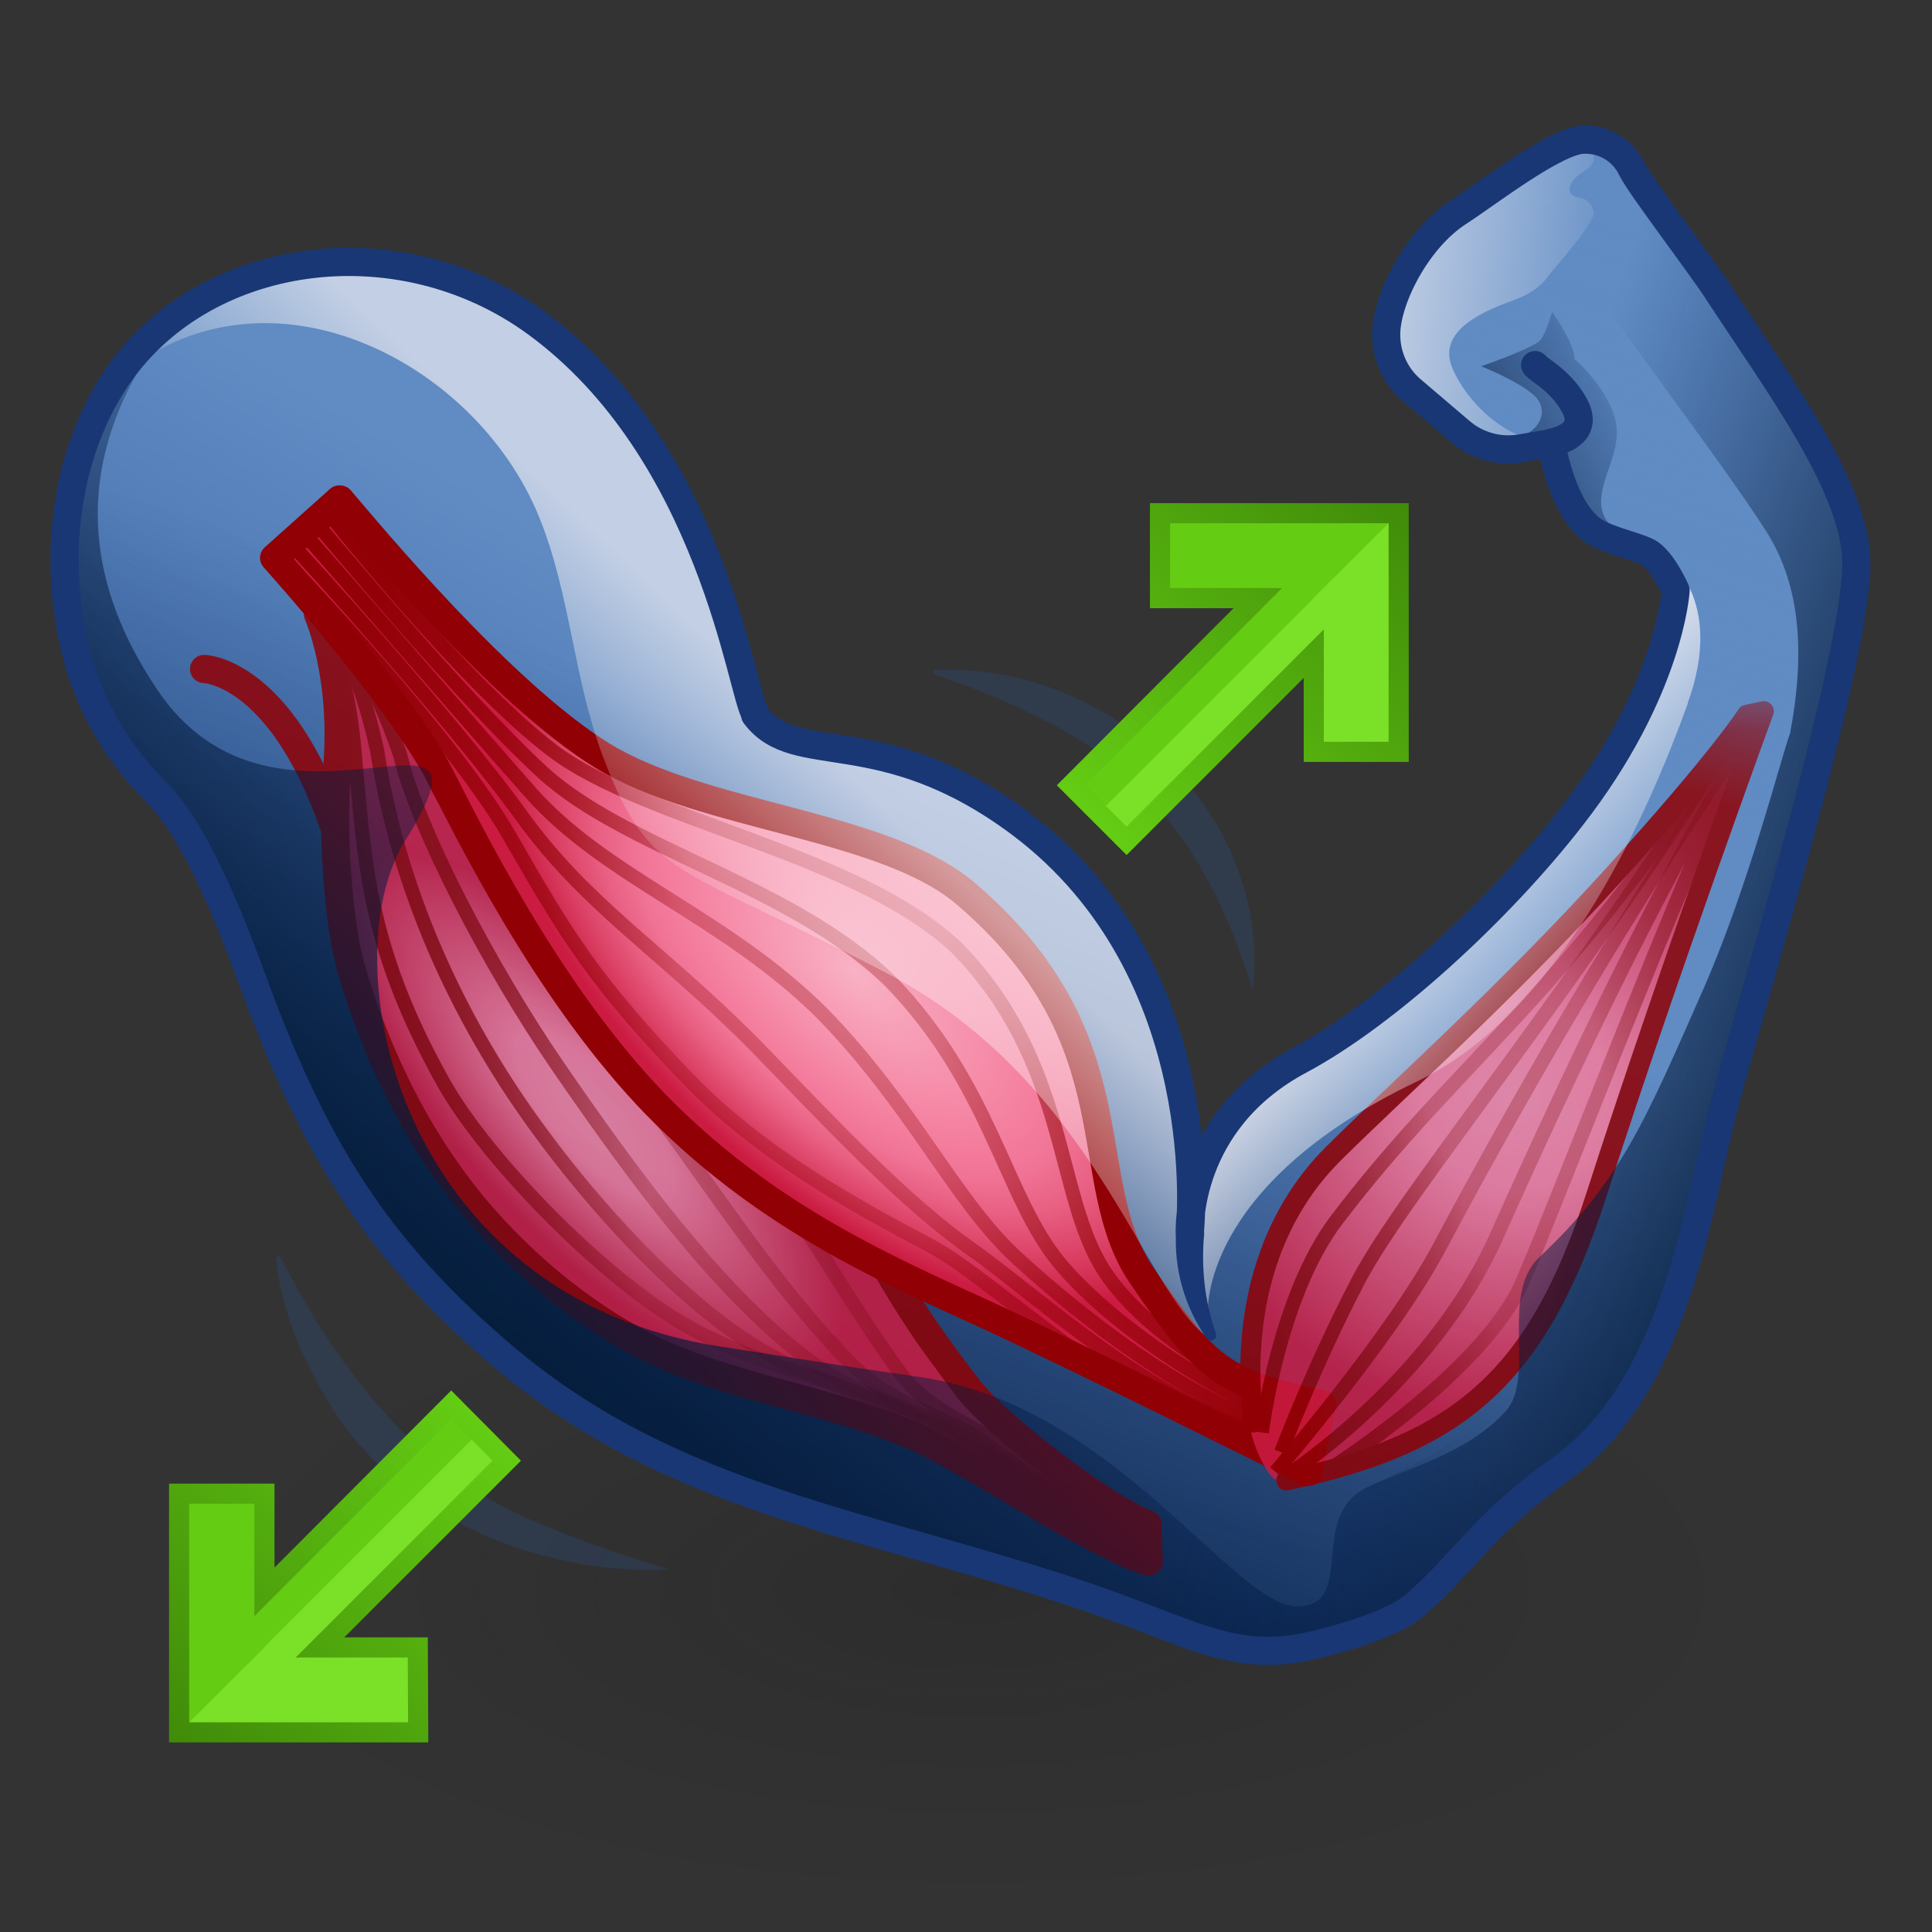 <?xml version="1.0" encoding="UTF-8"?><svg xmlns="http://www.w3.org/2000/svg" xmlns:xlink="http://www.w3.org/1999/xlink" viewBox="0 0 48 48"><rect x="0" y="0" width="48" height="48" fill="#333333" stroke="none"/><defs><radialGradient id="radial-gradient" cx="-104.04" cy="28.03" fx="-104.04" fy="28.03" r="14.58" gradientTransform="translate(171.93 23.52) scale(1.42 .57)" gradientUnits="userSpaceOnUse"><stop offset=".03" stop-color="#1a1718" stop-opacity=".5"/><stop offset=".68" stop-color="#1a1718" stop-opacity=".1"/><stop offset=".93" stop-color="#1a1718" stop-opacity="0"/></radialGradient><linearGradient id="New_Gradient_Swatch_13" x1="23.4" y1="19.17" x2="11.54" y2="38.76" gradientTransform="matrix(1, 0, 0, 1, 0, 0)" gradientUnits="userSpaceOnUse"><stop offset="0" stop-color="#608bc3"/><stop offset="1" stop-color="#285092"/></linearGradient><linearGradient id="linear-gradient" x1="22.61" y1="19.62" x2="13.9" y2="42.44" gradientTransform="matrix(1, 0, 0, 1, 0, 0)" gradientUnits="userSpaceOnUse"><stop offset="0" stop-color="#00255d" stop-opacity="0"/><stop offset=".41" stop-color="#031a41" stop-opacity=".41"/><stop offset="1" stop-color="#031b35"/></linearGradient><linearGradient id="linear-gradient-2" x1="7.13" y1="15.87" x2="26.12" y2="39.61" gradientTransform="matrix(1, 0, 0, 1, 0, 0)" gradientUnits="userSpaceOnUse"><stop offset=".02" stop-color="#000"/><stop offset=".22" stop-color="#fff"/><stop offset=".65" stop-color="#fff"/><stop offset=".99" stop-color="#000"/></linearGradient><mask id="mask" x="1.81" y="13.03" width="29.73" height="29.56" maskUnits="userSpaceOnUse"><rect x="1.81" y="13.03" width="29.73" height="29.56" style="fill:url(#linear-gradient-2);"/></mask><radialGradient id="radial-gradient-2" cx="14.79" cy="27.69" fx="14.79" fy="27.69" r="9.2" gradientTransform="translate(12.13 9.91) rotate(46.85) scale(1 .37)" gradientUnits="userSpaceOnUse"><stop offset="0" stop-color="#f587a5"/><stop offset=".29" stop-color="#f47b9c"/><stop offset=".91" stop-color="#cb1b41"/></radialGradient><linearGradient id="linear-gradient-3" x1="10.87" y1="25.15" x2="30.09" y2="25.15" gradientTransform="translate(-2.66 2.57) scale(1 .97) skewX(1.78)" gradientUnits="userSpaceOnUse"><stop offset="0" stop-color="#900004"/><stop offset=".06" stop-color="#900004" stop-opacity=".96"/><stop offset=".15" stop-color="#900004" stop-opacity=".84"/><stop offset=".25" stop-color="#900004" stop-opacity=".65"/><stop offset=".35" stop-color="#900004" stop-opacity=".39"/><stop offset=".38" stop-color="#900004" stop-opacity=".3"/><stop offset=".62" stop-color="#900004" stop-opacity=".3"/><stop offset=".75" stop-color="#900004" stop-opacity=".55"/><stop offset="1" stop-color="#900004"/></linearGradient><linearGradient id="linear-gradient-4" x1="10.65" y1="25.17" x2="30.11" y2="25.17" xlink:href="#linear-gradient-3"/><linearGradient id="linear-gradient-5" x1="10.44" y1="25.18" x2="30.12" y2="25.18" xlink:href="#linear-gradient-3"/><linearGradient id="linear-gradient-6" x1="10.23" y1="25.2" x2="30.13" y2="25.2" xlink:href="#linear-gradient-3"/><linearGradient id="linear-gradient-7" x1="10.02" y1="25.22" x2="30.14" y2="25.22" xlink:href="#linear-gradient-3"/><linearGradient id="linear-gradient-8" x1="5.1" y1="13.79" x2="30.22" y2="37.35" gradientTransform="matrix(1, 0, 0, 1, 0, 0)" gradientUnits="userSpaceOnUse"><stop offset=".06" stop-color="#000"/><stop offset=".26" stop-color="#f5f5f5"/><stop offset=".81" stop-color="#fff"/><stop offset=".98" stop-color="#000"/></linearGradient><mask id="mask-1" x="3.89" y="10.62" width="29.73" height="31.97" maskUnits="userSpaceOnUse"><rect x="3.89" y="10.62" width="29.73" height="31.97" style="fill:url(#linear-gradient-8);"/></mask><radialGradient id="radial-gradient-3" cx="21.28" cy="24.05" fx="21.28" fy="24.05" r="10.85" gradientTransform="translate(13.55 1.02) rotate(42.61) scale(1 .49)" gradientUnits="userSpaceOnUse"><stop offset="0" stop-color="#f9b2c5"/><stop offset=".54" stop-color="#f47b9c"/><stop offset=".62" stop-color="#f07395"/><stop offset=".73" stop-color="#e85f82"/><stop offset=".87" stop-color="#da3e62"/><stop offset="1" stop-color="#cb1b41"/></radialGradient><linearGradient id="linear-gradient-9" x1="9.3" y1="14.62" x2="33.82" y2="14.62" gradientTransform="translate(-1.38 9.41) rotate(.91) scale(1 .97) skewX(1.73)" xlink:href="#linear-gradient-3"/><linearGradient id="linear-gradient-10" x1="9" y1="14.9" x2="33.75" y2="14.9" gradientTransform="translate(-1.38 9.41) rotate(.91) scale(1 .97) skewX(1.73)" xlink:href="#linear-gradient-3"/><linearGradient id="linear-gradient-11" x1="8.68" y1="15.19" x2="33.69" y2="15.19" gradientTransform="translate(-1.38 9.41) rotate(.91) scale(1 .97) skewX(1.73)" xlink:href="#linear-gradient-3"/><linearGradient id="linear-gradient-12" x1="8.37" y1="15.48" x2="33.62" y2="15.48" gradientTransform="translate(-1.38 9.41) rotate(.91) scale(1 .97) skewX(1.73)" xlink:href="#linear-gradient-3"/><linearGradient id="linear-gradient-13" x1="8.06" y1="15.76" x2="33.56" y2="15.76" gradientTransform="translate(-1.38 9.41) rotate(.91) scale(1 .97) skewX(1.73)" xlink:href="#linear-gradient-3"/><linearGradient id="linear-gradient-14" x1="41.66" y1="18.82" x2="31.66" y2="35.56" gradientTransform="translate(1.47 -1.74) rotate(2.84)" gradientUnits="userSpaceOnUse"><stop offset="0" stop-color="#000"/><stop offset=".71" stop-color="#fff"/><stop offset=".96" stop-color="#000"/></linearGradient><mask id="mask-2" x="23.15" y="16.65" width="25.2" height="24.14" maskUnits="userSpaceOnUse"><rect x="23.7" y="17.23" width="24.09" height="22.98" transform="translate(-1.38 1.81) rotate(-2.84)" style="fill:url(#linear-gradient-14);"/></mask><radialGradient id="radial-gradient-4" cx="38.67" cy="29.02" fx="38.67" fy="29.02" r="8.34" gradientTransform="translate(-6.17 7.78) rotate(-11.52) scale(1 .96) skewX(.71)" gradientUnits="userSpaceOnUse"><stop offset="0" stop-color="#f587a5"/><stop offset=".29" stop-color="#f47b9c"/><stop offset="1" stop-color="#cb1b41"/></radialGradient><linearGradient id="linear-gradient-15" x1="31.17" y1="28.82" x2="46.9" y2="28.82" gradientTransform="translate(-6.2 7.06) rotate(-11.88)" xlink:href="#linear-gradient-3"/><linearGradient id="linear-gradient-16" x1="30.9" y1="28.69" x2="46.89" y2="28.69" gradientTransform="translate(-6.2 7.06) rotate(-11.88)" xlink:href="#linear-gradient-3"/><linearGradient id="linear-gradient-17" x1="30.71" y1="28.13" x2="46.47" y2="28.13" gradientTransform="translate(-6.2 7.06) rotate(-11.88)" xlink:href="#linear-gradient-3"/><linearGradient id="linear-gradient-18" x1="31.1" y1="28.45" x2="46.47" y2="28.45" gradientTransform="translate(-6.2 7.06) rotate(-11.88)" xlink:href="#linear-gradient-3"/><linearGradient id="linear-gradient-19" x1="46.89" y1="8.78" x2="40.92" y2="20.42" gradientTransform="translate(-5.25 4.69) rotate(-8.93)" gradientUnits="userSpaceOnUse"><stop offset="0" stop-color="#608bc3"/><stop offset=".13" stop-color="#608bc3" stop-opacity=".98"/><stop offset=".28" stop-color="#608bc3" stop-opacity=".91"/><stop offset=".43" stop-color="#608bc3" stop-opacity=".8"/><stop offset=".58" stop-color="#608bc3" stop-opacity=".65"/><stop offset=".73" stop-color="#608bc3" stop-opacity=".45"/><stop offset=".88" stop-color="#608bc3" stop-opacity=".21"/><stop offset="1" stop-color="#608bc3" stop-opacity="0"/></linearGradient><linearGradient id="linear-gradient-20" x1="41.26" y1="9.65" x2="34.5" y2="12.99" xlink:href="#linear-gradient"/><linearGradient id="linear-gradient-21" x1="47.83" y1="11.3" x2="43.06" y2="7.65" gradientTransform="translate(-6.24 23.2) rotate(-31.81)" gradientUnits="userSpaceOnUse"><stop offset="0" stop-color="#fff" stop-opacity="0"/><stop offset="1" stop-color="#fff8f8"/></linearGradient><linearGradient id="linear-gradient-22" x1="32.36" y1="33.26" x2="27.15" y2="27.04" gradientTransform="matrix(1, 0, 0, 1, 0, 0)" xlink:href="#linear-gradient-21"/><linearGradient id="linear-gradient-23" x1="38.99" y1="26.09" x2="33.67" y2="21.44" gradientTransform="matrix(1, 0, 0, 1, 0, 0)" xlink:href="#linear-gradient-21"/><linearGradient id="linear-gradient-24" x1="32.36" y1="33.26" x2="27.15" y2="27.04" gradientTransform="matrix(1, 0, 0, 1, 0, 0)" xlink:href="#linear-gradient-21"/><linearGradient id="linear-gradient-25" x1="15.4" y1="22.32" x2="20.59" y2="16.89" gradientTransform="matrix(1, 0, 0, 1, 0, 0)" gradientUnits="userSpaceOnUse"><stop offset="0" stop-color="#fff" stop-opacity="0"/><stop offset=".82" stop-color="#fff8f8"/></linearGradient><linearGradient id="linear-gradient-26" x1="41.08" y1="30.76" x2="42.42" y2="32.23" xlink:href="#linear-gradient"/><linearGradient id="linear-gradient-27" x1="23.08" y1="20.88" x2="9.35" y2="34.07" xlink:href="#linear-gradient"/><linearGradient id="linear-gradient-28" x1="34.78" y1="22.39" x2="46.93" y2="26.71" xlink:href="#linear-gradient"/><linearGradient id="linear-gradient-29" x1="39.85" y1="35.37" x2="39.35" y2="36.69" xlink:href="#linear-gradient"/><linearGradient id="linear-gradient-30" x1="43.24" y1="26.07" x2="41.45" y2="30.77" xlink:href="#linear-gradient"/><linearGradient id="linear-gradient-31" x1="44.16" y1="22.31" x2="44.51" y2="22.34" xlink:href="#linear-gradient"/><linearGradient id="linear-gradient-32" x1="-102.63" y1="336.22" x2="-91.49" y2="336.22" gradientTransform="translate(177.25 345.73) rotate(135)" gradientUnits="userSpaceOnUse"><stop offset="0" stop-color="#64cc13"/><stop offset="1" stop-color="#408b09"/></linearGradient><linearGradient id="linear-gradient-33" x1="-756.42" y1="350.83" x2="-745.29" y2="350.83" gradientTransform="translate(810.07 -266.43) rotate(-45) scale(1 -1)" xlink:href="#linear-gradient-32"/></defs><g style="isolation:isolate;"><g id="shadow" style="mix-blend-mode:multiply; opacity:.45;"><ellipse cx="24.51" cy="39.61" rx="19.86" ry="8.08" style="fill:url(#radial-gradient);"/></g><g id="ART"><g><path d="M18.77,17.74c-.34-.46-1.07-6.52-5.45-9.72-3.44-2.51-8.34-1.8-10.46,1.42-1.31,1.99-1.56,4.68-.92,6.96,.35,1.26,1.04,2.38,1.96,3.3,.99,.99,1.87,3.28,2.36,4.62,1.54,4.21,3.08,6.69,6.23,9.37,4.22,3.59,9.09,4.15,14.44,5.96,2.56,.87,3.62,1.61,5.39,1.29,.34-.06,2.16-.48,2.82-1.05,1.31-1.14,1.66-1.98,3.62-3.38,2.93-2.1,3.4-6.51,4.1-9.13,.7-2.62,3.26-11,3.26-13.39,0-1.88-1.99-4.52-3.45-6.76-.39-.61-1.92-2.61-2.12-3.02-.22-.47-.69-.76-1.21-.74-.7,.02-2.42,1.36-3.09,1.79-1.08,.69-1.84,2.25-1.81,3.1,.01,.51,.24,1,.63,1.33l1.22,1.04c.41,.35,.96,.5,1.49,.41l.76-.13s.22,1.45,.92,2.08c.34,.31,1.09,.44,1.46,.62s.71,.96,.71,.96c0,0-.14,2.49-2.59,5.63-1.77,2.28-4.58,4.88-6.75,6.04-2.87,1.53-2.73,4.28-2.73,4.28,0,0,.7-6.49-4.22-10.17-3.45-2.57-5.57-1.33-6.58-2.69Z" style="fill:url(#New_Gradient_Swatch_13);"/><path d="M18.77,17.74c-.34-.46-1.07-6.52-5.45-9.72-3.44-2.51-8.34-1.8-10.46,1.42-1.31,1.99-1.56,4.68-.92,6.96,.35,1.26,1.04,2.38,1.96,3.3,.99,.99,1.87,3.28,2.36,4.62,1.54,4.21,3.08,6.69,6.23,9.37,4.22,3.59,9.09,4.15,14.44,5.96,2.56,.87,3.62,1.61,5.39,1.29,.34-.06,2.16-.48,2.82-1.05,1.31-1.14,1.66-1.98,3.62-3.38,2.93-2.1,3.4-6.51,4.1-9.13,.7-2.62,3.26-11,3.26-13.39,0-1.88-1.99-4.52-3.45-6.76-.39-.61-1.92-2.61-2.12-3.02-.22-.47-.69-.76-1.21-.74-.7,.02-2.42,1.36-3.09,1.79-1.08,.69-1.84,2.25-1.81,3.1,.01,.51,.24,1,.63,1.33l1.22,1.04c.41,.35,.96,.5,1.49,.41l.76-.13s.22,1.45,.92,2.08c.34,.31,1.09,.44,1.46,.62s.71,.96,.71,.96c0,0-.14,2.49-2.59,5.63-1.77,2.28-4.58,4.88-6.75,6.04-2.87,1.53-2.73,4.28-2.73,4.28,0,0,.7-6.49-4.22-10.17-3.45-2.57-5.57-1.33-6.58-2.69Z" style="fill:url(#linear-gradient);"/><g><g style="mask:url(#mask);"><g style="opacity:.85;"><path d="M5.07,16.62s2.66,.05,3.89,6.46" style="fill:none; stroke:#900004; stroke-linecap:round; stroke-linejoin:round; stroke-width:.7px;"/><g><path d="M7.9,15.26s.69,1.54,.47,3.91c-.12,1.3,0,3.73,.38,4.99,.66,2.22,1.73,4.35,3.26,6.1,1.31,1.49,3.06,2.86,4.9,3.58,2.01,.78,3.83,1,5.82,1.85,1.27,.54,4.44,2.7,5.81,3.11l-.03-.93c-1.05-.39-3.72-2.42-4.46-3.38-.27-.35-.54-.72-.81-1.09-.97-1.35-1.76-2.88-2.65-4.42-.64-1.12-1.37-2.21-2.17-3.26-.14-.19-.29-.37-.43-.56-1.2-1.51-2.52-2.9-3.91-4.06-1.38-1.14-2.42-2.16-3.2-2.98-1.46-1.53-2.1-2.37-2.24-2.51l-.74-.36Z" style="fill:url(#radial-gradient-2);"/><g><g><path d="M28.51,38.17c-1.07-.37-2.88-1.39-3.79-2.34-.28-.3-1.66-.76-2.34-1.7-1.78-2.46-2.57-4.32-5.71-8.12-1.26-1.53-4.97-6.15-5.59-7.1-1.18-1.83-2.23-3.08-2.33-3.19" style="fill:none; stroke:url(#linear-gradient-3); stroke-miterlimit:10; stroke-width:.35px;"/><path d="M28.52,38.32c-1.14-.55-2.86-1.54-4.22-2.59-.86-.56-2.15-.82-3.16-1.85-1.98-2.02-3.33-4.25-5.87-7.65-1.48-1.98-4.22-6.02-4.74-7.41-.94-1.93-1.88-3.12-1.98-3.22" style="fill:none; stroke:url(#linear-gradient-4); stroke-miterlimit:10; stroke-width:.35px;"/><path d="M28.52,38.48c-1.21-.72-2.85-1.68-4.65-2.85-1.45-.83-2.59-.89-3.99-2-2.08-1.65-4.03-4.24-6.04-7.17-1.68-2.45-3.47-5.88-3.9-7.71-.7-2.04-1.54-3.16-1.62-3.24" style="fill:none; stroke:url(#linear-gradient-5); stroke-miterlimit:10; stroke-width:.35px;"/><path d="M28.53,38.63c-1.28-.89-2.83-1.83-5.08-3.11-2.03-1.09-3-1.01-4.81-2.15-2.13-1.35-4.68-4.26-6.21-6.7-1.85-2.95-2.71-5.74-3.06-8.02-.46-2.15-1.19-3.2-1.26-3.27" style="fill:none; stroke:url(#linear-gradient-6); stroke-miterlimit:10; stroke-width:.35px;"/><path d="M28.53,38.79c-1.35-1.06-2.81-1.97-5.51-3.37s-3.39-1.18-5.63-2.3c-2.18-1.09-5.3-4.3-6.37-6.22-1.95-3.48-1.96-5.6-2.22-8.33-.21-2.26-.84-3.24-.9-3.3" style="fill:none; stroke:url(#linear-gradient-7); stroke-miterlimit:10; stroke-width:.35px;"/></g><path d="M7.9,15.26s.69,1.54,.47,3.91c-.12,1.3,0,3.73,.38,4.99,.66,2.22,1.73,4.35,3.26,6.1,1.31,1.49,3.06,2.86,4.9,3.58,2.01,.78,3.83,1,5.82,1.85,1.27,.54,4.44,2.7,5.81,3.11l-.03-.93c-1.05-.39-3.72-2.42-4.46-3.38-.27-.35-.54-.72-.81-1.09-.97-1.35-1.76-2.88-2.65-4.42-.64-1.12-1.37-2.21-2.17-3.26-.14-.19-.29-.37-.43-.56-1.2-1.51-2.52-2.9-3.91-4.06-1.38-1.14-2.42-2.16-3.2-2.98-1.46-1.53-2.1-2.37-2.24-2.51l-.74-.36Z" style="fill:none; stroke:#900004; stroke-linecap:round; stroke-linejoin:round; stroke-width:.7px;"/></g></g></g></g><g style="mask:url(#mask-1);"><g><path d="M8.45,12.41c.7,.82,4.01,4.82,6.51,6.36s7,1.7,9.03,3.43c4.27,3.64,2.76,7.11,4.37,9.48,1.64,2.4,2.04,2.67,4.49,3.21l-.35,1.68s-5.8-2.9-8.12-3.96-5.2-2.32-7.84-4.92c-2.6-2.56-4.56-6.35-5.56-8.33s-4.17-5.5-4.17-5.5l1.62-1.45Z" style="fill:url(#radial-gradient-3);"/><path d="M8.45,12.41c.7,.82,4.01,4.82,6.51,6.36s7,1.7,9.03,3.43c4.27,3.64,2.76,7.11,4.37,9.48,1.64,2.4,2.04,2.67,4.49,3.21l-.35,1.68s-5.8-2.9-8.12-3.96-5.2-2.32-7.84-4.92c-2.6-2.56-4.56-6.35-5.56-8.33s-4.17-5.5-4.17-5.5l1.62-1.45Z" style="fill:none; stroke:#900004; stroke-linecap:round; stroke-linejoin:round; stroke-width:.7px;"/><g><path d="M8.11,12.68s3.33,4.23,5.62,5.97c2.31,1.75,7.56,2.55,10.04,4.9,2.78,2.83,2.44,6.14,3.66,8.02s4.24,3.35,5.37,3.57" style="fill:none; stroke:url(#linear-gradient-9); stroke-miterlimit:10; stroke-width:.35px;"/><path d="M7.8,12.93c.13,.14,3.59,4.33,5.66,6.24,2.09,1.93,6.19,2.81,8.64,5.19,2.52,2.58,2.86,5.39,4.24,7.04,1.39,1.66,4.5,3.69,6.4,4.02" style="fill:none; stroke:url(#linear-gradient-10); stroke-miterlimit:10; stroke-width:.35px;"/><path d="M7.49,13.19c.27,.27,3.86,4.43,5.7,6.51,1.87,2.11,4.82,3.07,7.24,5.48,2.26,2.32,3.28,4.64,4.82,6.06,1.55,1.43,4.76,4.02,7.43,4.47" style="fill:none; stroke:url(#linear-gradient-11); stroke-miterlimit:10; stroke-width:.35px;"/><path d="M7.18,13.45c.4,.41,4.12,4.52,5.75,6.78,1.64,2.29,3.45,3.33,5.85,5.76,2.01,2.07,3.7,3.89,5.4,5.08,1.7,1.2,5.02,4.35,8.46,4.92" style="fill:none; stroke:url(#linear-gradient-12); stroke-miterlimit:10; stroke-width:.35px;"/><path d="M6.87,13.71c.53,.55,4.39,4.62,5.79,7.06s2.08,3.59,4.45,6.05c1.75,1.82,4.12,3.14,5.97,4.11s5.28,4.68,9.48,5.37" style="fill:none; stroke:url(#linear-gradient-13); stroke-miterlimit:10; stroke-width:.35px;"/></g></g></g></g><g style="mask:url(#mask-2);"><g style="opacity:.85;"><path d="M32.41,29.5c.47-.58,1.03-1.09,1.59-1.59l.04-.03c.58-.52,1.15-1.07,1.78-1.53,.47-.35,.86-.89,1.26-1.31,1.01-1.08,2-2.17,2.99-3.26,2.68-2.95,3.34-4.01,3.34-4.01l.42-.09s-2.38,6.49-4.14,11.96c-.68,2.12-1.7,4.39-3.64,5.73-1.14,.78-2.66,1.23-4.02,1.43-.09,.01-.17,.02-.26,0-.12-.04-.21-.15-.28-.25-.36-.57-.52-1.23-.52-1.9,.01-1.82,.22-3.63,1.43-5.14Z" style="fill:url(#radial-gradient-4);"/><path d="M31.94,36.68s3.61-2.31,5.24-5.96c4.16-9.33,6.64-13.05,6.64-13.05-1.31,2.13-5,11.89-6,14.19-.98,2.24-4.82,4.66-4.82,4.66" style="fill:none; stroke:url(#linear-gradient-15); stroke-miterlimit:10; stroke-width:.35px;"/><path d="M31.69,36.57s2.89-3.36,4.06-5.56c4.44-8.34,8.07-13.34,8.07-13.34" style="fill:none; stroke:url(#linear-gradient-16); stroke-miterlimit:10; stroke-width:.35px;"/><path d="M31.35,35.59s.4-3.35,1.85-5.27c3.08-4.06,5.75-5.58,10.21-12.56" style="fill:none; stroke:url(#linear-gradient-17); stroke-miterlimit:10; stroke-width:.35px;"/><path d="M31.83,36.08s.81-2.15,1.92-4.27c1.17-2.24,5.48-7.31,9.65-14.05" style="fill:none; stroke:url(#linear-gradient-18); stroke-miterlimit:10; stroke-width:.35px;"/><path d="M31.14,35.34c-.32-2.73,.38-5.08,1.99-6.68s4.25-3.94,6.93-6.89,3.34-4.01,3.34-4.01l.42-.09s-2.38,6.49-4.14,11.96c-1.49,4.66-3.48,6.25-7.72,7.15" style="fill:none; stroke:#900004; stroke-linecap:round; stroke-linejoin:round; stroke-width:.5px;"/></g></g><path d="M43.71,24.42c.94-3.53,2.19-7.79,2.64-9.63,.57-2.32-3.92-7.48-4.51-9-.27-.69-1.1-1.18-1.29-1.59-.22-.47-.69-.76-1.21-.74-.7,.02-2.36,1.47-3.09,1.79-.37,.17-.6,.54-.6,.95,0,.46-1.23,1.31-1.21,2.15,.01,.51,.24,1,.63,1.33l1.22,1.04c.46,.39,.99,.48,1.55,.35,.37-.08,.4-.17,.63,.14,.19,.27,.29,.66,.46,.95,.23,.39,.5,.76,.89,.98,.34,.19,.75,.25,1.08,.46,.5,.32,.73,.97,.7,1.57-.06,1.2-.97,2.35-1.54,3.37-.65,1.15-1.43,2.23-2.33,3.2" style="fill:url(#linear-gradient-19);"/><path d="M37.67,10.88c.61-.15,.84-.71,.43-1.07s-1.3-.71-1.3-.71c0,0,1.33-.46,1.48-.66s.28-.69,.28-.69c0,0,.56,.77,.56,1.17,0,0,1.07,.92,1.05,1.86s-.99,1.86,.2,2.55c0,0-.97,.1-1.38-.79s-.79-1.53-.79-1.53c0,0-.1-.08-.54-.13Z" style="fill:url(#linear-gradient-20);"/><path d="M39.55,5.13s.04,.09,.05,.13c.04,.27-.99,1.4-1.13,1.6-.21,.28-.48,.47-.95,.63-.93,.34-1.79,.83-1.43,1.67,.33,.78,1.3,1.81,2.43,1.83l-.75,.14c-.53,.09-1.08-.06-1.49-.42l-1.22-1.04c-2.18-1.87,2.15-6.36,4.15-6.08,.19,.03,.39,.15,.39,.34,0,.2-.22,.31-.38,.42s-.31,.36-.16,.49c.06,.05,.15,.06,.23,.08,.11,.03,.2,.11,.26,.2Z" style="fill:url(#linear-gradient-21); opacity:.62;"/><path d="M29.61,29.96s-.01,.07-.01,.11c-.01-.07,0-.14,0-.21,.01,.04,.01,.07,.01,.11Z" style="fill:url(#linear-gradient-22);"/><g><path d="M41.94,17.46c-.94,2.6-3.09,7.68-6.74,9.41-5.42,2.6-5.19,5.75-5.19,5.75,0,0-.44-1.92-.44-1.98v-.07s.01-.09,.01-.15c-.01-.03,0-.06,0-.09,0-.06,0-.13,.01-.21,0-.03,.01-.07,.01-.1,.14-.9,.67-2.54,2.67-3.59,2.16-1.14,4.96-3.71,6.73-5.96,2.44-3.1,2.58-5.55,2.58-5.55,0,0-.02-.05-.05-.12,.02-.5-.15-.95-.15-.95,0,0,1.5,1.01,.55,3.62Z" style="fill:url(#linear-gradient-23);"/><path d="M29.61,29.96s-.01,.07-.01,.11c-.01-.07,0-.14,0-.21,.01,.04,.01,.07,.01,.11Z" style="fill:url(#linear-gradient-24);"/></g><g style="opacity:.62;"><path d="M29.45,27.6c.6,1.93,.12,5.34,.54,5.61-1.54-1.05-2.78-6.28-7.88-8.99-5.33-2.8-5.96-2.32-7.14-5.45-.72-1.91-.8-4.01-1.57-5.91-1.59-3.94-6.85-6.59-10.51-3.44,.04-.05,.07-.11,.09-.15,2.17-3.07,6.97-3.71,10.34-1.25,4.39,3.2,5.13,9.27,5.46,9.72,1.02,1.37,3.14,.12,6.58,2.69,2.54,1.9,3.8,4.92,4.15,6.9-.01,.09-.04,.18-.05,.27Z" style="fill:url(#linear-gradient-25);"/></g><path d="M41.18,33.36c.53-1.22,.87-2.52,1.15-3.72-.26,1.24-.59,2.53-1.15,3.72Z" style="fill:url(#linear-gradient-26);"/><g><path d="M46.11,14.06c0,1.35-.82,4.58-1.64,7.63-.02,.07-.05,.15-.07,.24-.09,.31-.2,.61-.3,.91,0,0,0,.01-.01,.01-.44,1.39-.84,2.62-1.06,3.44-.26,.98-.45,2.17-.71,3.41-.27,1.2-.61,2.5-1.15,3.72-.09,.19-.19,.39-.3,.58-.07,.14-.15,.28-.25,.43-.26,.41-.57,.8-.91,1.18-.19,.2-.39,.43-.58,.66-.13,.11-.26,.21-.39,.31-1.96,1.41-2.32,2.24-3.63,3.38-.65,.57-2.48,.99-2.81,1.05-1.77,.32-2.84-.43-5.39-1.29-5.35-1.81-10.23-2.37-14.45-5.97-3.14-2.67-4.68-5.15-6.23-9.37-.5-1.35-1.37-3.63-2.36-4.62-.91-.92-1.61-2.04-1.95-3.3-.65-2.28-.39-4.99,.91-6.97,.14-.21,.54-.23,.69-.42-1.91,3.21-1,5.98,.35,8.01,2.97,4.54,8.84-.43,6.2,3.8-1.89,3.03-.17,11.36,7.86,12.58,1.73,.26,2.58,.42,4.85,.74,4.88,.66,7.86,5.71,9.45,5.71,1.48,0,.25-2.23,1.72-2.95,.96-.47,2.58-1.21,3.56-2.27,.77-.84-1.31-1.59-.86-1.96,3.8-3.13,5.74-8.35,6.54-10.87,.3-.97,.79-2.34,1.3-3.66v-.02c.46-2.43,.04-3.84-.45-4.73-.64-1.15-4.12-5.72-4.38-6.24-.26-.51,.84-1.51,.99-2.07,.13-.5-.46-1.18-.58-1.37,0-.01-.01-.04-.01-.04,.05,.04,.09,.06,.14,.11,.05,.02,.08,.06,.12,.12,.05,.05,.08,.09,.12,.14,.04,.06,.07,.11,.09,.17,0,.01,.01,.01,.01,.02,.22,.45,1.71,2.4,2.1,2.99,1.45,2.24,3.44,4.89,3.45,6.77Z" style="fill:url(#linear-gradient-27);"/><path d="M46.11,14.06c0,1.35-.82,4.58-1.64,7.63-.02,.07-.05,.15-.07,.24-.09,.31-.2,.61-.3,.91,0,0,0,.01-.01,.01-.44,1.39-.84,2.62-1.06,3.44-.26,.98-.45,2.17-.71,3.41-.27,1.2-.61,2.5-1.15,3.72-.09,.19-.19,.39-.3,.58-.07,.14-.15,.28-.25,.43-.26,.41-.57,.8-.91,1.18-.19,.2-.39,.43-.58,.66-.13,.11-.26,.21-.39,.31-1.96,1.41-2.32,2.24-3.63,3.38-.65,.57-2.48,.99-2.81,1.05-1.77,.32-2.84-.43-5.39-1.29-5.35-1.81-10.23-2.37-14.45-5.97-3.14-2.67-4.68-5.15-6.23-9.37-.5-1.35-1.37-3.63-2.36-4.62-.91-.92-1.61-2.04-1.95-3.3-.65-2.28-.39-4.99,.91-6.97,.14-.21,.54-.23,.69-.42-1.91,3.21-1,5.98,.35,8.01,2.97,4.54,8.84-.43,6.2,3.8-1.89,3.03-.17,11.36,7.86,12.58,1.73,.26,2.58,.42,4.85,.74,4.88,.66,7.86,5.71,9.45,5.71,1.48,0,.25-2.23,1.72-2.95,.96-.47,2.48-.83,3.45-1.89,.77-.84-.15-2.9,.84-3.83,2.02-1.9,2.61-3.33,4.09-6.69,1.14-2.61,1.93-5.77,2.15-6.35v-.02c.46-2.43,.04-3.84-.45-4.73-.64-1.15-4.12-5.72-4.38-6.24-.26-.51,.84-1.51,.99-2.07,.13-.5-.46-1.18-.58-1.37,0-.01-.01-.04-.01-.04,.05,.04,.09,.06,.14,.11,.05,.02,.08,.06,.12,.12,.05,.05,.08,.09,.12,.14,.04,.06,.07,.11,.09,.17,0,.01,.01,.01,.01,.02,.22,.45,1.71,2.4,2.1,2.99,1.45,2.24,3.44,4.89,3.45,6.77Z" style="fill:url(#linear-gradient-28);"/><path d="M39.72,35.54c.34-.38,.65-.77,.91-1.18-.38,.7-.87,1.33-1.49,1.84,.19-.24,.39-.46,.58-.66Z" style="fill:url(#linear-gradient-29);"/><path d="M44.4,21.86c-.63,2.28-1.25,4.42-1.55,5.53-.18,.66-.34,1.42-.53,2.24,.26-1.24,.45-2.43,.71-3.41,.22-.82,.63-2.04,1.06-3.44,.01,0,.01-.01,.01-.01,.09-.3,.2-.6,.3-.91Z" style="fill:url(#linear-gradient-30);"/></g><path d="M44.4,21.86c-.07,.27-.15,.56-.22,.84h-.01l-.06,.07c.09-.3,.2-.6,.3-.91Z" style="fill:url(#linear-gradient-31);"/><path d="M38.53,11c.34-.07,.93-.29,.59-.92s-.89-.88-.98-1.01" style="fill:none; stroke:#193774; stroke-linecap:round; stroke-linejoin:round; stroke-width:.7px;"/><path d="M18.77,17.74c-.34-.46-1.07-6.52-5.45-9.72-3.44-2.51-8.34-1.8-10.46,1.42-1.31,1.99-1.56,4.68-.92,6.96,.35,1.26,1.04,2.38,1.96,3.3,.99,.99,1.87,3.28,2.36,4.62,1.54,4.21,3.08,6.69,6.23,9.37,4.22,3.59,9.09,4.15,14.44,5.96,2.56,.87,3.62,1.61,5.39,1.29,.34-.06,2.16-.48,2.82-1.05,1.31-1.14,1.66-1.98,3.62-3.38,2.93-2.1,3.4-6.51,4.1-9.13,.7-2.62,3.26-11,3.26-13.39,0-1.88-1.99-4.52-3.45-6.76-.39-.61-1.92-2.61-2.12-3.02-.22-.47-.69-.76-1.21-.74-.7,.02-2.42,1.36-3.09,1.79-1.08,.69-1.84,2.25-1.81,3.1,.01,.51,.24,1,.63,1.33l1.22,1.04c.41,.35,.96,.5,1.49,.41l.76-.13s.22,1.45,.92,2.08c.34,.31,1.09,.44,1.46,.62s.71,.96,.71,.96c0,0-.14,2.49-2.59,5.63-1.77,2.28-4.58,4.88-6.75,6.04-2.87,1.53-2.73,4.28-2.73,4.28,0,0,.7-6.49-4.22-10.17-3.45-2.57-5.57-1.33-6.58-2.69Z" style="fill:none; stroke:#193774; stroke-linecap:round; stroke-linejoin:round; stroke-width:.7px;"/><path d="M29.92,30.63c-.08,.82,0,1.69,.29,2.5,.05,.14-.14,.24-.23,.12-.55-.78-.82-1.73-.76-2.69,.01-.19,.18-.34,.37-.32,.2,.01,.34,.19,.32,.39h0Z" style="fill:#193774;"/><g style="opacity:.4;"><g style="opacity:.67;"><path d="M23.23,16.65c4.29-.22,8.33,3.5,7.91,7.88,0,.02-.04,.03-.04,0-.9-2.93-2.43-5.32-5.15-6.63-.86-.45-1.77-.82-2.73-1.14-.06-.01-.05-.11,.01-.12h0Z" style="fill:#285092;"/></g><g style="opacity:.67;"><path d="M6.97,31.24c1.52,2.93,3.48,5.47,6.58,6.67,.99,.42,2.04,.77,3.11,1.09-3.42,.14-7.03-1.4-8.7-4.51-.56-1-.99-2.07-1.1-3.21,0-.07,.1-.1,.12-.03h0Z" style="fill:#285092;"/></g></g><g><polygon points="10.38 40.93 10.38 43.04 4.45 43.04 6.57 40.93 10.38 40.93" style="fill:#7be028;"/><polygon points="10.39 43.04 10.38 40.93 7.95 40.93 12.59 36.29 11.21 34.9 6.57 39.55 6.57 37.11 4.45 37.11 4.45 43.04 10.39 43.04" style="fill:#7be028;"/><rect x="5.11" y="37.43" width="7.55" height=".98" transform="translate(41.98 58.44) rotate(135)" style="fill:#64cc13;"/><polygon points="6.57 37.11 4.45 37.11 4.45 43.04 6.57 40.93 6.57 37.11" style="fill:#64cc13;"/><polygon points="10.39 43.04 10.38 40.93 7.95 40.93 12.59 36.29 11.21 34.9 6.57 39.55 6.57 37.11 4.45 37.11 4.45 43.04 10.39 43.04" style="fill:none; stroke:url(#linear-gradient-32); stroke-miterlimit:10; stroke-width:.5px;"/></g><g><polygon points="32.63 18.68 34.75 18.68 34.75 12.75 32.63 14.86 32.63 18.68" style="fill:#7be028;"/><polygon points="34.75 18.68 32.64 18.68 32.64 16.24 27.99 20.89 26.61 19.51 31.25 14.86 28.82 14.86 28.82 12.75 34.75 12.75 34.75 18.68" style="fill:#7be028;"/><rect x="25.85" y="16.69" width="7.55" height=".98" transform="translate(-3.47 25.98) rotate(-45)" style="fill:#64cc13;"/><polygon points="28.82 14.86 28.82 12.75 34.75 12.75 32.63 14.86 28.82 14.86" style="fill:#64cc13;"/><polygon points="34.75 18.68 32.64 18.68 32.64 16.24 27.99 20.89 26.61 19.51 31.25 14.86 28.82 14.86 28.82 12.75 34.75 12.75 34.75 18.68" style="fill:none; stroke:url(#linear-gradient-33); stroke-miterlimit:10; stroke-width:.5px;"/></g></g></g></g></svg>